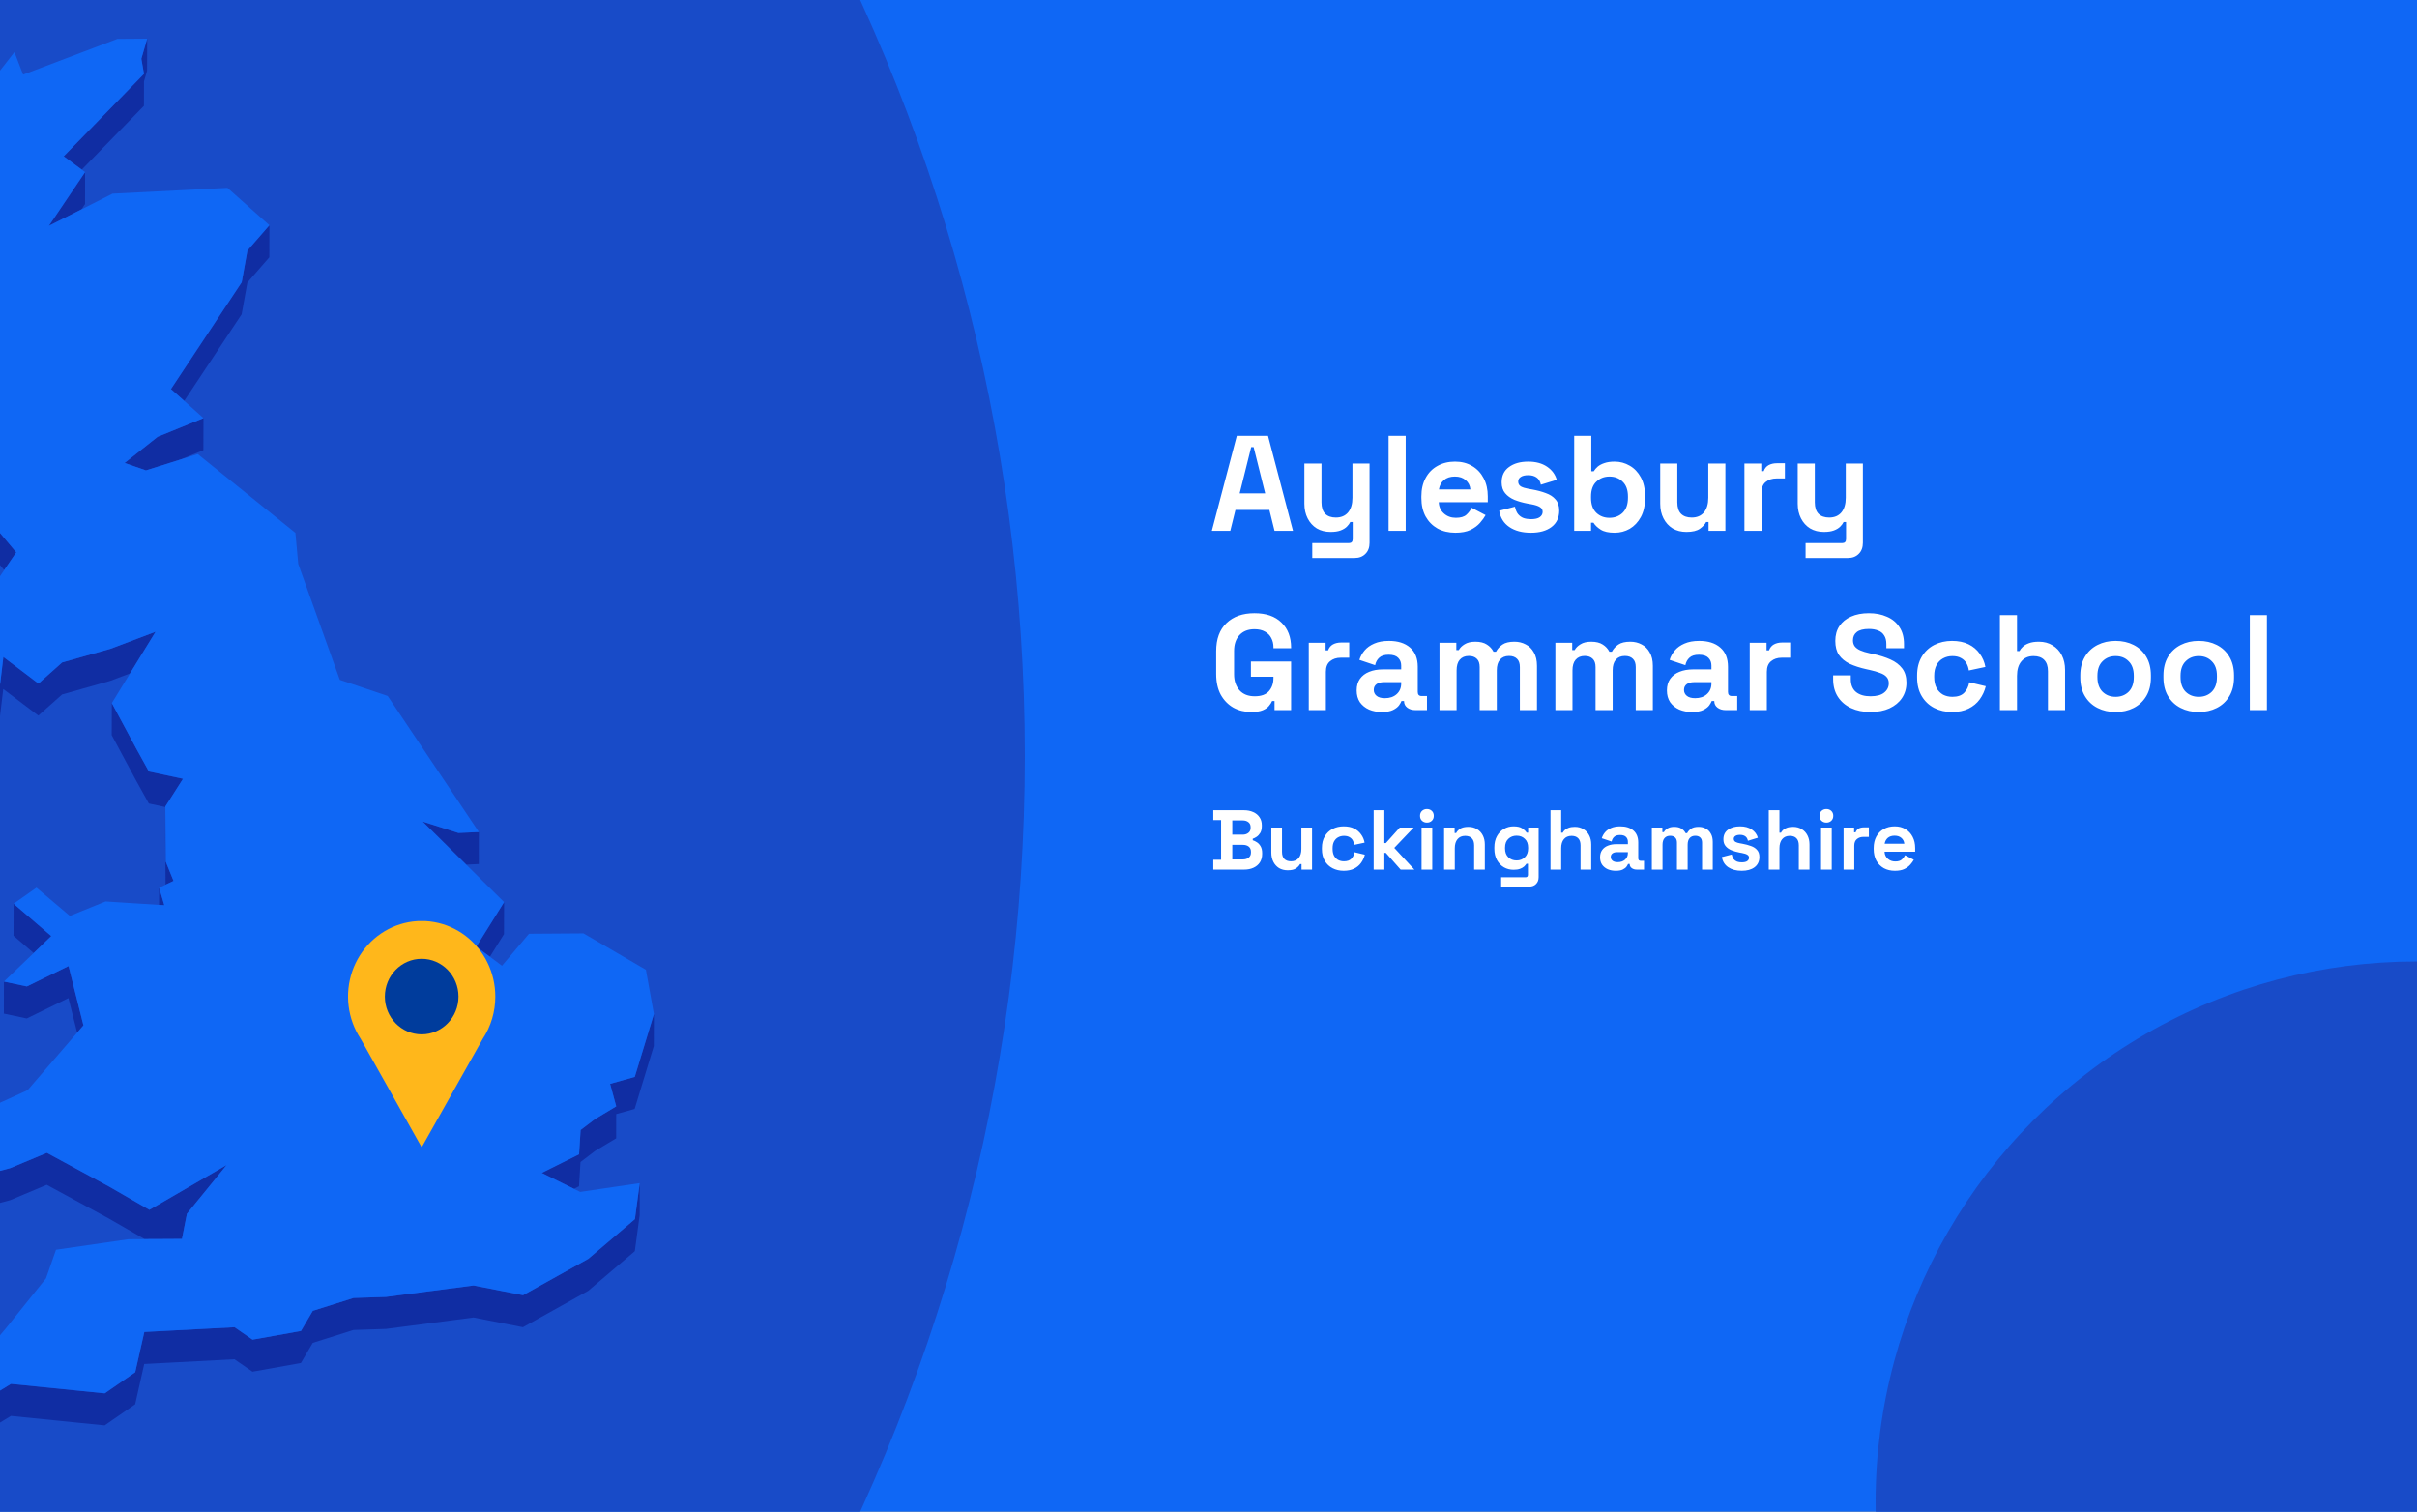 <?xml version="1.0" encoding="utf-8"?>
<svg xmlns="http://www.w3.org/2000/svg" fill="none" height="860" viewBox="0 0 1375 860" width="1375">
<rect x="0" y="0" width="1375" height="860" fill="#808080" stroke="none"/>
<g clip-path="url(#clip0_1597_3629)">
<rect fill="#0F67F5" height="860" width="1375"/>
<circle cx="-451" cy="430" fill="#184BC8" r="1034"/>
<path d="M46.528 96.502L81.886 60.209L81.917 46.321L83.675 40.225L83.738 22L80.41 33.438L81.917 42.016L36.228 88.929L46.528 96.502Z" fill="#102DA3"/>
<path d="M48.381 116.106L48.413 97.913L27.782 128.487L46.372 119.091L48.381 116.106Z" fill="#102DA3"/>
<path d="M137.466 178.827L140.732 160.728L153.229 146.368L153.261 128.144L140.763 142.503L137.497 160.603L97.241 221.342L104.809 228.066L137.466 178.827Z" fill="#102DA3"/>
<path d="M83.016 267.598L89.642 265.525L102.422 261.503L115.705 256.098L115.768 237.873L89.673 248.494L70.895 263.388L83.016 267.598Z" fill="#102DA3"/>
<path d="M-31.189 282.617L-42.023 327.425L-50.25 327.487L-50.312 345.712L-42.085 345.649L-31.221 300.841L-25.914 298.422L-11.815 307.377L2.378 324.314L9.255 314.227L-11.783 289.152L-25.883 280.197L-31.189 282.617Z" fill="#102DA3"/>
<path d="M0.086 389.042L-4.969 391.901L-21.926 363.464L-21.957 381.689L-5.032 410.126L0.024 407.235L1.845 391.995L21.816 407.109L35.319 395.106L62.857 387.313L73.973 383.103L88.512 359.411L62.92 369.089L35.35 376.881L21.879 388.885L1.908 373.77L0.086 389.042Z" fill="#102DA3"/>
<path d="M265.236 491.918L272.396 491.572L272.427 473.347L260.809 473.881L240.43 467.377L260.778 487.519L265.236 491.918Z" fill="#102DA3"/>
<path d="M84.712 438.91L77.364 425.619L63.611 400.01L63.548 418.234L77.302 443.843L84.681 457.135L94.07 459.146L94.007 477.057L94.195 503.294L94.227 503.263L98.717 501.157L94.29 490.222L94.07 458.832L104.118 443.058L84.712 438.91Z" fill="#102DA3"/>
<path d="M93.473 514.982L90.522 505.021L90.49 514.793L93.473 514.982Z" fill="#102DA3"/>
<path d="M29.164 532.547L7.748 514.134L7.686 532.358L19.147 542.194L29.164 532.547Z" fill="#102DA3"/>
<path d="M278.707 544.298L286.714 531.446L286.777 513.221L270.951 538.579L278.707 544.298Z" fill="#102DA3"/>
<path d="M2.19 576.662L15.222 579.427L38.93 567.832L43.891 587.502L47.471 583.355L38.992 549.607L15.285 561.202L2.222 558.437L2.19 576.662Z" fill="#102DA3"/>
<path d="M361.104 612.673L347.068 616.601L350.553 629.421L338.495 636.648L330.3 642.87L329.42 656.696L308.193 667.285L326.5 676.335L329.389 674.889L330.237 661.095L338.433 654.842L350.522 647.615L350.553 633.82L361.041 630.898L371.938 595.14L372 576.915L361.104 612.673Z" fill="#102DA3"/>
<path d="M-22.774 679.633L-10.622 687.175L5.833 682.776L26.589 674.04L62.103 693.333L82.263 704.96L84.963 704.928H87.695L103.521 704.834L105.531 694.559L106.347 690.505L128.925 662.791L84.995 688.275L62.166 675.109L26.651 655.847L5.864 664.551L-10.559 668.95L-22.742 661.409L-25.192 657.607L-17.467 651.354L-27.704 640.042L-27.767 658.235L-25.192 661.094L-25.223 675.831L-22.774 679.633Z" fill="#102DA3"/>
<path d="M334.695 716.146L297.548 736.853L269.413 731.323L219.548 737.827L201.147 738.424L177.941 745.745L171.221 757.214L143.651 762.148L133.446 755.078L82.105 757.78L76.924 780.687L59.591 792.69L6.24 787.317L-13.542 799.383L-16.839 811.292L-23.057 819.902L-32.854 808.055L-53.641 811.072L-53.704 829.265L-32.885 826.28L-23.119 838.127L-16.902 829.517L-13.574 817.576L6.209 805.542L59.528 810.915L76.893 798.912L82.043 776.005L133.383 773.303L143.62 780.373L171.19 775.439L177.91 763.97L201.084 756.649L219.485 756.052L269.35 749.547L297.485 755.078L334.632 734.371L361.135 711.81L363.898 691.322L363.93 673.097L361.198 693.585L334.695 716.146Z" fill="#102DA3"/>
<path d="M329.419 656.696L330.299 642.87L338.494 636.648L350.552 629.421L347.067 616.601L361.103 612.673L371.999 576.915L367.446 551.714L331.932 531.007L300.939 531.227L285.584 549.421L278.707 544.299L270.951 538.58L286.777 513.222L265.236 491.918L260.777 487.519L240.429 467.377L260.808 473.882L272.427 473.347L220.552 395.955L193.327 386.779L169.651 320.793L168.05 303.165L112.501 258.326L102.421 261.499L89.641 265.521L83.016 267.595L70.895 263.385L89.672 248.491L115.767 237.87L104.808 228.066L97.24 221.342L137.496 160.603L140.762 142.504L153.26 128.144L129.395 106.871L64.018 110.17L46.37 119.094L27.781 128.49L48.411 97.916L46.528 96.502L36.228 88.929L81.916 42.016L80.409 33.438L83.738 22L66.781 22.126L13.148 42.456L8.218 29.636L-1.861 42.55L-7.765 27.373L-15.992 29.793L-31.63 82.739L-20.388 96.942L-31.661 97.005L-43.154 97.099L-52.543 141.875L-43.248 154.193L-45.509 169.464L-47.864 185.175L-73.424 199.126L-70.85 221.468L-72.608 224.987L-80.395 240.572L-71.666 243.872L-24.973 202.614L-22.994 208.805L-25.004 212.041L-36.905 231.334L-44.535 243.683L-41.521 259.363L-42.965 270.455L-50.251 327.486L-42.023 327.423L-31.19 282.615L-25.883 280.196L-11.784 289.151L9.254 314.226L2.378 324.312L-9.932 342.443L-12.695 363.401L-21.927 363.464L-4.97 391.901L0.085 389.042L1.907 373.771L21.878 388.885L35.349 376.882L62.919 369.089L88.511 359.411L73.972 383.103L63.61 400.008L77.363 425.617L84.711 438.909L104.117 443.057L94.069 458.83L94.288 490.221L98.716 501.156L94.226 503.261L94.194 503.293L90.52 505.021L93.472 514.982L90.489 514.793L60.03 512.845L39.745 521.078L20.747 504.99L7.747 514.133L29.163 532.547L19.146 542.193L2.221 558.439L15.284 561.204L38.991 549.609L47.469 583.356L43.89 587.504L15.692 620.215L-27.705 640.042L-17.468 651.354L-25.192 657.607L-22.743 661.409L-10.56 668.95L5.863 664.551L26.651 655.847L62.165 675.109L84.994 688.275L128.924 662.792L106.346 690.506L105.53 694.559L103.52 704.834L87.694 704.929H84.962L82.262 704.96L73.03 705.023L31.863 710.993L26.18 727.238L3.131 755.958L-17.531 780.373L-45.509 798.158L-53.642 811.073L-32.854 808.056L-23.057 819.902L-16.84 811.293L-13.543 799.384L6.24 787.317L59.59 792.691L76.924 780.687L82.105 757.781L133.446 755.078L143.651 762.148L171.221 757.215L177.941 745.746L201.146 738.425L219.547 737.828L269.412 731.323L297.547 736.854L334.695 716.146L361.197 693.585L363.929 673.098L330.047 678.094L326.499 676.335L308.192 667.285L329.419 656.696Z" fill="#0F67F5"/>
<g clip-path="url(#clip1_1597_3629)">
<path d="M281.775 566.987C281.783 560.266 280.254 553.637 277.312 547.632C274.371 541.627 270.098 536.413 264.837 532.41C259.576 528.406 253.473 525.725 247.019 524.58C240.564 523.435 233.939 523.859 227.673 525.817C221.407 527.776 215.677 531.215 210.941 535.858C206.205 540.502 202.597 546.219 200.405 552.553C198.213 558.887 197.499 565.659 198.32 572.327C199.141 578.995 201.474 585.373 205.132 590.948V590.948L222.518 621.835L239.893 652.733L257.278 621.835L274.643 590.991C279.306 583.902 281.79 575.541 281.775 566.987V566.987Z" fill="#FFB71B"/>
<path d="M239.883 588.461C251.448 588.461 260.824 578.841 260.824 566.973C260.824 555.105 251.448 545.485 239.883 545.485C228.317 545.485 218.941 555.105 218.941 566.973C218.941 578.841 228.317 588.461 239.883 588.461Z" fill="#003C9C"/>
</g>
<path d="M689.39 302L703.601 247.937H721.364L735.575 302H725.072L722.137 290.106H702.829L699.894 302H689.39ZM705.223 280.684H719.743L713.178 254.347H711.788L705.223 280.684ZM746.526 317.447V308.951H767.379C768.821 308.951 769.541 308.179 769.541 306.634V296.98H768.151C767.739 297.855 767.096 298.73 766.22 299.606C765.345 300.481 764.161 301.202 762.668 301.768C761.174 302.335 759.269 302.618 756.952 302.618C753.966 302.618 751.34 301.949 749.075 300.61C746.861 299.22 745.136 297.315 743.9 294.895C742.664 292.475 742.047 289.694 742.047 286.553V263.693H751.778V285.781C751.778 288.665 752.473 290.827 753.863 292.269C755.305 293.71 757.339 294.431 759.964 294.431C762.951 294.431 765.268 293.453 766.915 291.496C768.563 289.488 769.387 286.708 769.387 283.155V263.693H779.118V308.796C779.118 311.422 778.346 313.508 776.801 315.052C775.257 316.648 773.197 317.447 770.623 317.447H746.526ZM789.947 302V247.937H799.678V302H789.947ZM827.917 303.081C824.106 303.081 820.734 302.283 817.799 300.687C814.916 299.039 812.65 296.748 811.003 293.813C809.406 290.827 808.608 287.326 808.608 283.31V282.383C808.608 278.367 809.406 274.891 811.003 271.957C812.599 268.97 814.838 266.679 817.722 265.083C820.605 263.435 823.952 262.611 827.762 262.611C831.521 262.611 834.79 263.461 837.571 265.16C840.351 266.808 842.513 269.125 844.058 272.111C845.603 275.046 846.375 278.47 846.375 282.383V285.704H818.494C818.597 288.33 819.575 290.467 821.429 292.114C823.283 293.762 825.548 294.586 828.225 294.586C830.954 294.586 832.962 293.994 834.25 292.809C835.537 291.625 836.515 290.312 837.184 288.87L845.139 293.041C844.419 294.38 843.363 295.847 841.973 297.443C840.634 298.988 838.832 300.327 836.567 301.459C834.301 302.541 831.418 303.081 827.917 303.081ZM818.571 278.444H836.489C836.283 276.23 835.382 274.454 833.786 273.115C832.242 271.776 830.208 271.107 827.685 271.107C825.059 271.107 822.974 271.776 821.429 273.115C819.884 274.454 818.932 276.23 818.571 278.444ZM870.947 303.081C865.952 303.081 861.859 302 858.667 299.837C855.474 297.675 853.543 294.586 852.874 290.57L861.833 288.253C862.194 290.055 862.786 291.471 863.609 292.5C864.485 293.53 865.54 294.277 866.776 294.74C868.063 295.152 869.453 295.358 870.947 295.358C873.212 295.358 874.885 294.972 875.967 294.2C877.048 293.376 877.589 292.372 877.589 291.187C877.589 290.003 877.074 289.102 876.044 288.484C875.014 287.815 873.366 287.274 871.101 286.862L868.938 286.476C866.261 285.961 863.815 285.266 861.601 284.391C859.387 283.464 857.611 282.203 856.272 280.607C854.934 279.01 854.264 276.951 854.264 274.428C854.264 270.618 855.654 267.709 858.435 265.701C861.215 263.641 864.871 262.611 869.402 262.611C873.675 262.611 877.228 263.564 880.06 265.469C882.892 267.374 884.745 269.871 885.621 272.961L876.585 275.741C876.173 273.784 875.323 272.394 874.036 271.57C872.8 270.747 871.255 270.335 869.402 270.335C867.548 270.335 866.132 270.669 865.154 271.339C864.176 271.957 863.687 272.832 863.687 273.965C863.687 275.2 864.202 276.127 865.231 276.745C866.261 277.311 867.651 277.749 869.402 278.058L871.564 278.444C874.448 278.959 877.048 279.654 879.365 280.529C881.733 281.353 883.587 282.563 884.926 284.159C886.316 285.704 887.011 287.815 887.011 290.492C887.011 294.508 885.544 297.623 882.609 299.837C879.725 302 875.838 303.081 870.947 303.081ZM918.554 303.081C915.104 303.081 912.452 302.489 910.599 301.305C908.745 300.121 907.381 298.808 906.506 297.366H905.115V302H895.538V247.937H905.27V268.095H906.66C907.226 267.168 907.973 266.293 908.9 265.469C909.878 264.645 911.139 263.976 912.684 263.461C914.28 262.895 916.237 262.611 918.554 262.611C921.643 262.611 924.501 263.384 927.127 264.928C929.753 266.422 931.864 268.636 933.46 271.57C935.056 274.505 935.854 278.058 935.854 282.228V283.464C935.854 287.635 935.056 291.187 933.46 294.122C931.864 297.057 929.753 299.297 927.127 300.842C924.501 302.335 921.643 303.081 918.554 303.081ZM915.619 294.586C918.605 294.586 921.102 293.633 923.111 291.728C925.119 289.772 926.123 286.94 926.123 283.232V282.46C926.123 278.753 925.119 275.947 923.111 274.042C921.154 272.085 918.657 271.107 915.619 271.107C912.633 271.107 910.135 272.085 908.127 274.042C906.119 275.947 905.115 278.753 905.115 282.46V283.232C905.115 286.94 906.119 289.772 908.127 291.728C910.135 293.633 912.633 294.586 915.619 294.586ZM959.386 302.618C956.4 302.618 953.774 301.949 951.509 300.61C949.295 299.22 947.57 297.315 946.334 294.895C945.098 292.475 944.48 289.694 944.48 286.553V263.693H954.212V285.781C954.212 288.665 954.907 290.827 956.297 292.269C957.739 293.71 959.772 294.431 962.398 294.431C965.385 294.431 967.702 293.453 969.349 291.496C970.997 289.488 971.821 286.708 971.821 283.155V263.693H981.552V302H971.975V296.98H970.585C969.967 298.267 968.809 299.529 967.11 300.764C965.41 302 962.836 302.618 959.386 302.618ZM992.381 302V263.693H1001.96V268.018H1003.35C1003.91 266.473 1004.84 265.34 1006.13 264.619C1007.47 263.899 1009.01 263.538 1010.76 263.538H1015.4V272.188H1010.61C1008.14 272.188 1006.1 272.858 1004.51 274.196C1002.91 275.483 1002.11 277.492 1002.11 280.22V302H992.381ZM1027.17 317.447V308.951H1048.03C1049.47 308.951 1050.19 308.179 1050.19 306.634V296.98H1048.8C1048.39 297.855 1047.74 298.73 1046.87 299.606C1045.99 300.481 1044.81 301.202 1043.31 301.768C1041.82 302.335 1039.92 302.618 1037.6 302.618C1034.61 302.618 1031.99 301.949 1029.72 300.61C1027.51 299.22 1025.78 297.315 1024.55 294.895C1023.31 292.475 1022.69 289.694 1022.69 286.553V263.693H1032.42V285.781C1032.42 288.665 1033.12 290.827 1034.51 292.269C1035.95 293.71 1037.99 294.431 1040.61 294.431C1043.6 294.431 1045.91 293.453 1047.56 291.496C1049.21 289.488 1050.03 286.708 1050.03 283.155V263.693H1059.77V308.796C1059.77 311.422 1058.99 313.508 1057.45 315.052C1055.9 316.648 1053.84 317.447 1051.27 317.447H1027.17ZM711.788 405.081C708.08 405.081 704.708 404.257 701.67 402.61C698.684 400.911 696.29 398.465 694.488 395.273C692.737 392.029 691.862 388.09 691.862 383.456V370.481C691.862 363.53 693.818 358.201 697.731 354.494C701.644 350.735 706.948 348.856 713.641 348.856C720.283 348.856 725.406 350.632 729.011 354.185C732.666 357.686 734.494 362.449 734.494 368.473V368.782H724.454V368.164C724.454 366.259 724.042 364.534 723.218 362.989C722.446 361.445 721.262 360.235 719.665 359.36C718.069 358.433 716.061 357.969 713.641 357.969C710.037 357.969 707.205 359.076 705.146 361.29C703.086 363.504 702.056 366.516 702.056 370.327V383.611C702.056 387.369 703.086 390.407 705.146 392.724C707.205 394.99 710.089 396.122 713.796 396.122C717.503 396.122 720.206 395.144 721.905 393.187C723.604 391.231 724.454 388.759 724.454 385.773V385.001H711.633V376.351H734.494V404H725.072V398.825H723.681C723.321 399.701 722.729 400.628 721.905 401.606C721.133 402.584 719.949 403.408 718.352 404.077C716.756 404.747 714.568 405.081 711.788 405.081ZM744.543 404V365.693H754.12V370.018H755.51C756.076 368.473 757.003 367.34 758.29 366.619C759.629 365.899 761.173 365.538 762.924 365.538H767.558V374.188H762.77C760.298 374.188 758.264 374.858 756.668 376.196C755.072 377.483 754.274 379.492 754.274 382.22V404H744.543ZM786.153 405.081C783.424 405.081 780.978 404.618 778.816 403.691C776.653 402.713 774.929 401.323 773.641 399.521C772.406 397.667 771.788 395.427 771.788 392.801C771.788 390.175 772.406 387.987 773.641 386.237C774.929 384.434 776.679 383.096 778.893 382.22C781.159 381.294 783.733 380.83 786.616 380.83H797.12V378.668C797.12 376.866 796.554 375.398 795.421 374.265C794.288 373.081 792.486 372.489 790.015 372.489C787.595 372.489 785.793 373.055 784.608 374.188C783.424 375.269 782.652 376.685 782.291 378.436L773.332 375.424C773.95 373.467 774.929 371.691 776.267 370.095C777.657 368.447 779.485 367.134 781.751 366.156C784.068 365.126 786.874 364.611 790.169 364.611C795.215 364.611 799.205 365.873 802.14 368.396C805.075 370.919 806.542 374.574 806.542 379.363V393.651C806.542 395.195 807.263 395.968 808.705 395.968H811.794V404H805.307C803.402 404 801.831 403.537 800.595 402.61C799.36 401.683 798.742 400.447 798.742 398.903V398.825H797.274C797.069 399.443 796.605 400.267 795.884 401.297C795.163 402.275 794.031 403.15 792.486 403.923C790.941 404.695 788.83 405.081 786.153 405.081ZM787.852 397.204C790.581 397.204 792.795 396.457 794.494 394.964C796.245 393.419 797.12 391.385 797.12 388.862V388.09H787.311C785.509 388.09 784.093 388.476 783.064 389.249C782.034 390.021 781.519 391.102 781.519 392.492C781.519 393.883 782.06 395.015 783.141 395.891C784.222 396.766 785.793 397.204 787.852 397.204ZM818.909 404V365.693H828.486V369.863H829.876C830.546 368.576 831.653 367.469 833.197 366.542C834.742 365.564 836.776 365.075 839.299 365.075C842.028 365.075 844.216 365.615 845.863 366.697C847.511 367.726 848.773 369.091 849.648 370.79H851.038C851.913 369.142 853.149 367.778 854.745 366.697C856.341 365.615 858.607 365.075 861.542 365.075C863.91 365.075 866.047 365.59 867.952 366.619C869.909 367.598 871.453 369.117 872.586 371.176C873.77 373.184 874.362 375.733 874.362 378.822V404H864.631V379.517C864.631 377.406 864.09 375.836 863.009 374.806C861.928 373.725 860.409 373.184 858.452 373.184C856.238 373.184 854.513 373.905 853.278 375.347C852.094 376.737 851.501 378.745 851.501 381.371V404H841.77V379.517C841.77 377.406 841.229 375.836 840.148 374.806C839.067 373.725 837.548 373.184 835.592 373.184C833.378 373.184 831.653 373.905 830.417 375.347C829.233 376.737 828.641 378.745 828.641 381.371V404H818.909ZM884.829 404V365.693H894.405V369.863H895.796C896.465 368.576 897.572 367.469 899.117 366.542C900.661 365.564 902.695 365.075 905.218 365.075C907.947 365.075 910.135 365.615 911.783 366.697C913.43 367.726 914.692 369.091 915.567 370.79H916.957C917.833 369.142 919.068 367.778 920.664 366.697C922.261 365.615 924.526 365.075 927.461 365.075C929.829 365.075 931.966 365.59 933.871 366.619C935.828 367.598 937.372 369.117 938.505 371.176C939.689 373.184 940.282 375.733 940.282 378.822V404H930.55V379.517C930.55 377.406 930.01 375.836 928.928 374.806C927.847 373.725 926.328 373.184 924.372 373.184C922.158 373.184 920.433 373.905 919.197 375.347C918.013 376.737 917.421 378.745 917.421 381.371V404H907.689V379.517C907.689 377.406 907.149 375.836 906.067 374.806C904.986 373.725 903.467 373.184 901.511 373.184C899.297 373.184 897.572 373.905 896.336 375.347C895.152 376.737 894.56 378.745 894.56 381.371V404H884.829ZM962.642 405.081C959.913 405.081 957.467 404.618 955.304 403.691C953.142 402.713 951.417 401.323 950.13 399.521C948.894 397.667 948.276 395.427 948.276 392.801C948.276 390.175 948.894 387.987 950.13 386.237C951.417 384.434 953.168 383.096 955.382 382.22C957.647 381.294 960.222 380.83 963.105 380.83H973.609V378.668C973.609 376.866 973.042 375.398 971.909 374.265C970.777 373.081 968.975 372.489 966.503 372.489C964.083 372.489 962.281 373.055 961.097 374.188C959.913 375.269 959.14 376.685 958.78 378.436L949.821 375.424C950.439 373.467 951.417 371.691 952.756 370.095C954.146 368.447 955.974 367.134 958.239 366.156C960.556 365.126 963.362 364.611 966.658 364.611C971.704 364.611 975.694 365.873 978.629 368.396C981.564 370.919 983.031 374.574 983.031 379.363V393.651C983.031 395.195 983.752 395.968 985.193 395.968H988.283V404H981.795C979.89 404 978.32 403.537 977.084 402.61C975.848 401.683 975.23 400.447 975.23 398.903V398.825H973.763C973.557 399.443 973.094 400.267 972.373 401.297C971.652 402.275 970.519 403.15 968.975 403.923C967.43 404.695 965.319 405.081 962.642 405.081ZM964.341 397.204C967.07 397.204 969.284 396.457 970.983 394.964C972.733 393.419 973.609 391.385 973.609 388.862V388.09H963.8C961.998 388.09 960.582 388.476 959.552 389.249C958.522 390.021 958.008 391.102 958.008 392.492C958.008 393.883 958.548 395.015 959.629 395.891C960.711 396.766 962.281 397.204 964.341 397.204ZM995.398 404V365.693H1004.97V370.018H1006.36C1006.93 368.473 1007.86 367.34 1009.15 366.619C1010.48 365.899 1012.03 365.538 1013.78 365.538H1018.41V374.188H1013.62C1011.15 374.188 1009.12 374.858 1007.52 376.196C1005.93 377.483 1005.13 379.492 1005.13 382.22V404H995.398ZM1064.09 405.081C1059.92 405.081 1056.24 404.335 1053.04 402.842C1049.85 401.348 1047.35 399.212 1045.55 396.431C1043.75 393.651 1042.85 390.304 1042.85 386.391V384.228H1052.89V386.391C1052.89 389.635 1053.89 392.08 1055.9 393.728C1057.91 395.324 1060.64 396.122 1064.09 396.122C1067.59 396.122 1070.19 395.427 1071.89 394.037C1073.64 392.647 1074.51 390.87 1074.51 388.708C1074.51 387.215 1074.08 386.005 1073.2 385.078C1072.38 384.151 1071.14 383.405 1069.49 382.838C1067.9 382.22 1065.94 381.654 1063.62 381.139L1061.85 380.753C1058.14 379.929 1054.95 378.899 1052.27 377.664C1049.65 376.376 1047.61 374.703 1046.17 372.644C1044.78 370.584 1044.08 367.907 1044.08 364.611C1044.08 361.316 1044.86 358.51 1046.4 356.193C1048 353.825 1050.21 352.022 1053.04 350.787C1055.93 349.5 1059.3 348.856 1063.16 348.856C1067.02 348.856 1070.45 349.525 1073.43 350.864C1076.47 352.151 1078.84 354.108 1080.54 356.734C1082.29 359.308 1083.16 362.552 1083.16 366.465V368.782H1073.12V366.465C1073.12 364.405 1072.71 362.758 1071.89 361.522C1071.12 360.235 1069.98 359.308 1068.49 358.742C1067 358.124 1065.22 357.815 1063.16 357.815C1060.07 357.815 1057.78 358.407 1056.29 359.591C1054.85 360.724 1054.12 362.294 1054.12 364.302C1054.12 365.641 1054.46 366.774 1055.13 367.701C1055.85 368.627 1056.91 369.4 1058.3 370.018C1059.69 370.636 1061.46 371.176 1063.62 371.64L1065.4 372.026C1069.26 372.85 1072.61 373.905 1075.44 375.192C1078.32 376.479 1080.56 378.179 1082.16 380.29C1083.76 382.401 1084.55 385.104 1084.55 388.399C1084.55 391.694 1083.7 394.603 1082.01 397.126C1080.36 399.598 1077.99 401.554 1074.9 402.996C1071.86 404.386 1068.26 405.081 1064.09 405.081ZM1110.46 405.081C1106.75 405.081 1103.38 404.309 1100.34 402.764C1097.36 401.22 1094.99 398.98 1093.24 396.045C1091.49 393.11 1090.61 389.558 1090.61 385.387V384.306C1090.61 380.135 1091.49 376.582 1093.24 373.648C1094.99 370.713 1097.36 368.473 1100.34 366.928C1103.38 365.384 1106.75 364.611 1110.46 364.611C1114.12 364.611 1117.26 365.255 1119.88 366.542C1122.51 367.829 1124.62 369.606 1126.22 371.871C1127.86 374.085 1128.95 376.608 1129.46 379.44L1120.04 381.448C1119.83 379.903 1119.37 378.513 1118.65 377.278C1117.93 376.042 1116.9 375.064 1115.56 374.343C1114.27 373.622 1112.65 373.261 1110.69 373.261C1108.74 373.261 1106.96 373.699 1105.36 374.574C1103.82 375.398 1102.58 376.66 1101.66 378.359C1100.78 380.006 1100.34 382.04 1100.34 384.46V385.232C1100.34 387.652 1100.78 389.712 1101.66 391.411C1102.58 393.059 1103.82 394.32 1105.36 395.195C1106.96 396.019 1108.74 396.431 1110.69 396.431C1113.63 396.431 1115.84 395.685 1117.34 394.191C1118.88 392.647 1119.86 390.639 1120.27 388.167L1129.69 390.407C1129.02 393.136 1127.86 395.633 1126.22 397.899C1124.62 400.113 1122.51 401.863 1119.88 403.15C1117.26 404.438 1114.12 405.081 1110.46 405.081ZM1137.72 404V349.937H1147.45V370.404H1148.84C1149.25 369.58 1149.9 368.756 1150.77 367.932C1151.65 367.109 1152.81 366.439 1154.25 365.924C1155.74 365.358 1157.62 365.075 1159.89 365.075C1162.87 365.075 1165.47 365.77 1167.69 367.16C1169.95 368.499 1171.7 370.378 1172.94 372.798C1174.17 375.166 1174.79 377.947 1174.79 381.139V404H1165.06V381.911C1165.06 379.028 1164.34 376.866 1162.9 375.424C1161.51 373.982 1159.5 373.261 1156.87 373.261C1153.89 373.261 1151.57 374.265 1149.92 376.273C1148.28 378.23 1147.45 380.985 1147.45 384.537V404H1137.72ZM1203.54 405.081C1199.73 405.081 1196.3 404.309 1193.27 402.764C1190.23 401.22 1187.83 398.98 1186.08 396.045C1184.33 393.11 1183.46 389.583 1183.46 385.464V384.228C1183.46 380.109 1184.33 376.582 1186.08 373.648C1187.83 370.713 1190.23 368.473 1193.27 366.928C1196.3 365.384 1199.73 364.611 1203.54 364.611C1207.35 364.611 1210.77 365.384 1213.81 366.928C1216.85 368.473 1219.24 370.713 1220.99 373.648C1222.74 376.582 1223.62 380.109 1223.62 384.228V385.464C1223.62 389.583 1222.74 393.11 1220.99 396.045C1219.24 398.98 1216.85 401.22 1213.81 402.764C1210.77 404.309 1207.35 405.081 1203.54 405.081ZM1203.54 396.431C1206.52 396.431 1209 395.479 1210.95 393.574C1212.91 391.617 1213.89 388.837 1213.89 385.232V384.46C1213.89 380.856 1212.91 378.101 1210.95 376.196C1209.05 374.24 1206.58 373.261 1203.54 373.261C1200.55 373.261 1198.08 374.24 1196.12 376.196C1194.17 378.101 1193.19 380.856 1193.19 384.46V385.232C1193.19 388.837 1194.17 391.617 1196.12 393.574C1198.08 395.479 1200.55 396.431 1203.54 396.431ZM1250.83 405.081C1247.02 405.081 1243.59 404.309 1240.56 402.764C1237.52 401.22 1235.12 398.98 1233.37 396.045C1231.62 393.11 1230.75 389.583 1230.75 385.464V384.228C1230.75 380.109 1231.62 376.582 1233.37 373.648C1235.12 370.713 1237.52 368.473 1240.56 366.928C1243.59 365.384 1247.02 364.611 1250.83 364.611C1254.64 364.611 1258.06 365.384 1261.1 366.928C1264.14 368.473 1266.53 370.713 1268.28 373.648C1270.03 376.582 1270.91 380.109 1270.91 384.228V385.464C1270.91 389.583 1270.03 393.11 1268.28 396.045C1266.53 398.98 1264.14 401.22 1261.1 402.764C1258.06 404.309 1254.64 405.081 1250.83 405.081ZM1250.83 396.431C1253.81 396.431 1256.29 395.479 1258.24 393.574C1260.2 391.617 1261.18 388.837 1261.18 385.232V384.46C1261.18 380.856 1260.2 378.101 1258.24 376.196C1256.34 374.24 1253.87 373.261 1250.83 373.261C1247.84 373.261 1245.37 374.24 1243.41 376.196C1241.46 378.101 1240.48 380.856 1240.48 384.46V385.232C1240.48 388.837 1241.46 391.617 1243.41 393.574C1245.37 395.479 1247.84 396.431 1250.83 396.431ZM1279.89 404V349.937H1289.62V404H1279.89Z" fill="white"/>
<circle cx="307.5" cy="307.5" fill="#184BC8" r="307.5" transform="matrix(-1 0 0 1 1682 547)"/>
<path d="M690.22 494.736V489.136H694.661V466.546H690.22V460.946H707.598C709.657 460.946 711.443 461.3 712.956 462.008C714.5 462.684 715.691 463.666 716.528 464.953C717.397 466.208 717.831 467.72 717.831 469.49V469.973C717.831 471.518 717.541 472.789 716.962 473.786C716.383 474.752 715.691 475.508 714.887 476.055C714.114 476.57 713.374 476.94 712.666 477.165V478.034C713.374 478.227 714.146 478.597 714.983 479.144C715.82 479.659 716.528 480.415 717.107 481.413C717.718 482.411 718.024 483.714 718.024 485.323V485.806C718.024 487.672 717.59 489.281 716.721 490.633C715.852 491.952 714.645 492.966 713.101 493.674C711.588 494.382 709.818 494.736 707.791 494.736H690.22ZM701.033 488.943H707.019C708.402 488.943 709.512 488.605 710.349 487.929C711.218 487.254 711.652 486.288 711.652 485.033V484.551C711.652 483.296 711.234 482.33 710.397 481.654C709.561 480.979 708.434 480.641 707.019 480.641H701.033V488.943ZM701.033 474.848H706.922C708.241 474.848 709.319 474.51 710.156 473.835C711.025 473.159 711.459 472.226 711.459 471.035V470.552C711.459 469.329 711.041 468.396 710.204 467.752C709.368 467.077 708.274 466.739 706.922 466.739H701.033V474.848ZM732.557 495.122C730.69 495.122 729.049 494.703 727.633 493.867C726.249 492.998 725.171 491.807 724.399 490.295C723.627 488.782 723.24 487.045 723.24 485.082V470.793H729.322V484.599C729.322 486.401 729.757 487.752 730.626 488.654C731.527 489.555 732.798 490.005 734.439 490.005C736.306 490.005 737.754 489.394 738.783 488.171C739.813 486.916 740.328 485.178 740.328 482.958V470.793H746.41V494.736H740.425V491.598H739.556C739.17 492.403 738.446 493.191 737.384 493.963C736.322 494.736 734.713 495.122 732.557 495.122ZM764.425 495.411C762.108 495.411 760 494.929 758.102 493.963C756.235 492.998 754.755 491.598 753.661 489.764C752.567 487.929 752.02 485.709 752.02 483.102V482.427C752.02 479.82 752.567 477.6 753.661 475.765C754.755 473.931 756.235 472.531 758.102 471.566C760 470.6 762.108 470.118 764.425 470.118C766.71 470.118 768.673 470.52 770.314 471.324C771.955 472.129 773.275 473.239 774.272 474.655C775.302 476.039 775.978 477.616 776.3 479.386L770.411 480.641C770.282 479.675 769.992 478.806 769.542 478.034C769.091 477.262 768.448 476.65 767.611 476.2C766.807 475.749 765.793 475.524 764.57 475.524C763.347 475.524 762.237 475.798 761.239 476.345C760.274 476.859 759.502 477.648 758.922 478.71C758.375 479.74 758.102 481.011 758.102 482.523V483.006C758.102 484.518 758.375 485.806 758.922 486.868C759.502 487.897 760.274 488.686 761.239 489.233C762.237 489.748 763.347 490.005 764.57 490.005C766.404 490.005 767.788 489.538 768.721 488.605C769.687 487.64 770.298 486.385 770.556 484.84L776.445 486.24C776.026 487.946 775.302 489.506 774.272 490.922C773.275 492.306 771.955 493.4 770.314 494.205C768.673 495.009 766.71 495.411 764.425 495.411ZM781.462 494.736V460.946H787.544V479.627H788.413L796.329 470.793H804.245L793.191 482.378L804.631 494.736H796.812L788.413 485.226H787.544V494.736H781.462ZM808.708 494.736V470.793H814.79V494.736H808.708ZM811.749 467.994C810.655 467.994 809.722 467.64 808.949 466.932C808.209 466.224 807.839 465.291 807.839 464.132C807.839 462.974 808.209 462.04 808.949 461.332C809.722 460.625 810.655 460.271 811.749 460.271C812.875 460.271 813.809 460.625 814.549 461.332C815.289 462.04 815.659 462.974 815.659 464.132C815.659 465.291 815.289 466.224 814.549 466.932C813.809 467.64 812.875 467.994 811.749 467.994ZM821.53 494.736V470.793H827.515V473.931H828.384C828.77 473.094 829.494 472.306 830.556 471.566C831.618 470.793 833.227 470.407 835.383 470.407C837.25 470.407 838.875 470.842 840.259 471.711C841.675 472.547 842.769 473.722 843.541 475.234C844.313 476.715 844.7 478.452 844.7 480.448V494.736H838.618V480.93C838.618 479.128 838.167 477.777 837.266 476.876C836.397 475.975 835.142 475.524 833.501 475.524C831.634 475.524 830.186 476.151 829.157 477.407C828.127 478.629 827.612 480.351 827.612 482.571V494.736H821.53ZM850.116 482.861V482.089C850.116 479.579 850.615 477.439 851.612 475.669C852.61 473.867 853.929 472.499 855.571 471.566C857.244 470.6 859.062 470.118 861.025 470.118C863.213 470.118 864.871 470.504 865.997 471.276C867.123 472.049 867.944 472.853 868.459 473.69H869.328V470.793H875.313V498.983C875.313 500.625 874.831 501.928 873.865 502.893C872.9 503.891 871.612 504.39 870.003 504.39H853.978V499.08H867.88C868.781 499.08 869.231 498.597 869.231 497.632V491.405H868.362C868.04 491.92 867.59 492.451 867.011 492.998C866.431 493.513 865.659 493.947 864.694 494.301C863.728 494.655 862.505 494.832 861.025 494.832C859.062 494.832 857.244 494.366 855.571 493.432C853.929 492.467 852.61 491.099 851.612 489.329C850.615 487.527 850.116 485.371 850.116 482.861ZM862.763 489.522C864.629 489.522 866.19 488.927 867.445 487.736C868.7 486.546 869.328 484.872 869.328 482.716V482.234C869.328 480.045 868.7 478.372 867.445 477.213C866.222 476.023 864.662 475.427 862.763 475.427C860.896 475.427 859.336 476.023 858.081 477.213C856.826 478.372 856.198 480.045 856.198 482.234V482.716C856.198 484.872 856.826 486.546 858.081 487.736C859.336 488.927 860.896 489.522 862.763 489.522ZM882.056 494.736V460.946H888.138V473.738H889.007C889.265 473.223 889.667 472.708 890.214 472.193C890.761 471.678 891.485 471.26 892.386 470.938C893.319 470.584 894.494 470.407 895.91 470.407C897.776 470.407 899.402 470.842 900.785 471.711C902.201 472.547 903.295 473.722 904.068 475.234C904.84 476.715 905.226 478.452 905.226 480.448V494.736H899.144V480.93C899.144 479.128 898.694 477.777 897.793 476.876C896.924 475.975 895.669 475.524 894.027 475.524C892.161 475.524 890.713 476.151 889.683 477.407C888.653 478.629 888.138 480.351 888.138 482.571V494.736H882.056ZM919.235 495.411C917.529 495.411 916.001 495.122 914.649 494.543C913.297 493.931 912.219 493.062 911.415 491.936C910.643 490.777 910.256 489.378 910.256 487.736C910.256 486.095 910.643 484.728 911.415 483.633C912.219 482.507 913.314 481.67 914.697 481.123C916.113 480.544 917.722 480.254 919.524 480.254H926.089V478.903C926.089 477.777 925.735 476.859 925.027 476.151C924.319 475.411 923.193 475.041 921.648 475.041C920.136 475.041 919.009 475.395 918.269 476.103C917.529 476.779 917.046 477.664 916.821 478.758L911.222 476.876C911.608 475.653 912.219 474.542 913.056 473.545C913.925 472.515 915.067 471.695 916.483 471.083C917.931 470.44 919.685 470.118 921.745 470.118C924.898 470.118 927.392 470.906 929.227 472.483C931.061 474.06 931.978 476.345 931.978 479.337V488.267C931.978 489.233 932.429 489.715 933.33 489.715H935.26V494.736H931.206C930.015 494.736 929.034 494.446 928.261 493.867C927.489 493.287 927.103 492.515 927.103 491.55V491.501H926.186C926.057 491.888 925.767 492.403 925.317 493.046C924.866 493.658 924.158 494.205 923.193 494.687C922.227 495.17 920.908 495.411 919.235 495.411ZM920.297 490.488C922.002 490.488 923.386 490.021 924.448 489.088C925.542 488.123 926.089 486.851 926.089 485.275V484.792H919.959C918.832 484.792 917.948 485.033 917.304 485.516C916.66 485.999 916.338 486.674 916.338 487.543C916.338 488.412 916.676 489.12 917.352 489.667C918.028 490.214 919.009 490.488 920.297 490.488ZM939.707 494.736V470.793H945.693V473.4H946.562C946.98 472.596 947.672 471.904 948.637 471.324C949.603 470.713 950.874 470.407 952.451 470.407C954.156 470.407 955.524 470.745 956.554 471.421C957.584 472.065 958.372 472.917 958.919 473.979H959.788C960.335 472.95 961.107 472.097 962.105 471.421C963.102 470.745 964.518 470.407 966.353 470.407C967.833 470.407 969.168 470.729 970.359 471.373C971.582 471.984 972.547 472.933 973.255 474.221C973.995 475.476 974.366 477.069 974.366 478.999V494.736H968.283V479.434C968.283 478.114 967.946 477.133 967.27 476.489C966.594 475.814 965.645 475.476 964.422 475.476C963.038 475.476 961.96 475.926 961.188 476.827C960.448 477.696 960.078 478.951 960.078 480.592V494.736H953.995V479.434C953.995 478.114 953.658 477.133 952.982 476.489C952.306 475.814 951.357 475.476 950.134 475.476C948.75 475.476 947.672 475.926 946.9 476.827C946.16 477.696 945.789 478.951 945.789 480.592V494.736H939.707ZM990.851 495.411C987.729 495.411 985.171 494.736 983.176 493.384C981.18 492.032 979.974 490.102 979.555 487.592L985.155 486.143C985.38 487.27 985.75 488.155 986.265 488.798C986.812 489.442 987.472 489.909 988.244 490.198C989.049 490.456 989.917 490.584 990.851 490.584C992.267 490.584 993.312 490.343 993.988 489.86C994.664 489.345 995.002 488.718 995.002 487.978C995.002 487.238 994.68 486.674 994.036 486.288C993.393 485.87 992.363 485.532 990.947 485.275L989.596 485.033C987.922 484.711 986.394 484.277 985.01 483.73C983.626 483.151 982.516 482.362 981.679 481.365C980.843 480.367 980.424 479.08 980.424 477.503C980.424 475.122 981.293 473.304 983.031 472.049C984.769 470.761 987.053 470.118 989.885 470.118C992.556 470.118 994.777 470.713 996.547 471.904C998.316 473.094 999.475 474.655 1000.02 476.586L994.374 478.324C994.117 477.101 993.586 476.232 992.781 475.717C992.009 475.202 991.044 474.945 989.885 474.945C988.727 474.945 987.842 475.154 987.23 475.572C986.619 475.958 986.313 476.505 986.313 477.213C986.313 477.986 986.635 478.565 987.279 478.951C987.922 479.305 988.791 479.579 989.885 479.772L991.237 480.013C993.039 480.335 994.664 480.769 996.112 481.316C997.592 481.831 998.751 482.588 999.588 483.585C1000.46 484.551 1000.89 485.87 1000.89 487.543C1000.89 490.053 999.974 492 998.139 493.384C996.337 494.736 993.908 495.411 990.851 495.411ZM1006.22 494.736V460.946H1012.3V473.738H1013.17C1013.43 473.223 1013.83 472.708 1014.38 472.193C1014.93 471.678 1015.65 471.26 1016.55 470.938C1017.48 470.584 1018.66 470.407 1020.07 470.407C1021.94 470.407 1023.57 470.842 1024.95 471.711C1026.37 472.547 1027.46 473.722 1028.23 475.234C1029 476.715 1029.39 478.452 1029.39 480.448V494.736H1023.31V480.93C1023.31 479.128 1022.86 477.777 1021.96 476.876C1021.09 475.975 1019.83 475.524 1018.19 475.524C1016.33 475.524 1014.88 476.151 1013.85 477.407C1012.82 478.629 1012.3 480.351 1012.3 482.571V494.736H1006.22ZM1035.97 494.736V470.793H1042.05V494.736H1035.97ZM1039.01 467.994C1037.91 467.994 1036.98 467.64 1036.21 466.932C1035.47 466.224 1035.1 465.291 1035.1 464.132C1035.1 462.974 1035.47 462.04 1036.21 461.332C1036.98 460.625 1037.91 460.271 1039.01 460.271C1040.13 460.271 1041.07 460.625 1041.81 461.332C1042.55 462.04 1042.92 462.974 1042.92 464.132C1042.92 465.291 1042.55 466.224 1041.81 466.932C1041.07 467.64 1040.13 467.994 1039.01 467.994ZM1048.79 494.736V470.793H1054.77V473.497H1055.64C1056 472.531 1056.57 471.823 1057.38 471.373C1058.22 470.922 1059.18 470.697 1060.28 470.697H1063.17V476.103H1060.18C1058.63 476.103 1057.36 476.522 1056.37 477.358C1055.37 478.163 1054.87 479.418 1054.87 481.123V494.736H1048.79ZM1077.99 495.411C1075.6 495.411 1073.5 494.913 1071.66 493.915C1069.86 492.885 1068.44 491.453 1067.41 489.619C1066.42 487.752 1065.92 485.564 1065.92 483.054V482.475C1065.92 479.965 1066.42 477.793 1067.41 475.958C1068.41 474.092 1069.81 472.66 1071.61 471.662C1073.42 470.633 1075.51 470.118 1077.89 470.118C1080.24 470.118 1082.28 470.649 1084.02 471.711C1085.76 472.74 1087.11 474.189 1088.07 476.055C1089.04 477.889 1089.52 480.029 1089.52 482.475V484.551H1072.1C1072.16 486.192 1072.77 487.527 1073.93 488.557C1075.09 489.587 1076.51 490.102 1078.18 490.102C1079.88 490.102 1081.14 489.732 1081.94 488.991C1082.75 488.251 1083.36 487.431 1083.78 486.53L1088.75 489.136C1088.3 489.973 1087.64 490.89 1086.77 491.888C1085.93 492.853 1084.81 493.69 1083.39 494.398C1081.98 495.073 1080.17 495.411 1077.99 495.411ZM1072.15 480.013H1083.34C1083.22 478.629 1082.65 477.519 1081.65 476.682C1080.69 475.846 1079.42 475.427 1077.84 475.427C1076.2 475.427 1074.9 475.846 1073.93 476.682C1072.97 477.519 1072.37 478.629 1072.15 480.013Z" fill="white"/>
</g>
<defs>
<clipPath id="clip0_1597_3629">
<rect fill="white" height="860" width="1375"/>
</clipPath>
<clipPath id="clip1_1597_3629">
<rect fill="white" height="128.766" transform="translate(198 524)" width="83.775"/>
</clipPath>
</defs>
</svg>